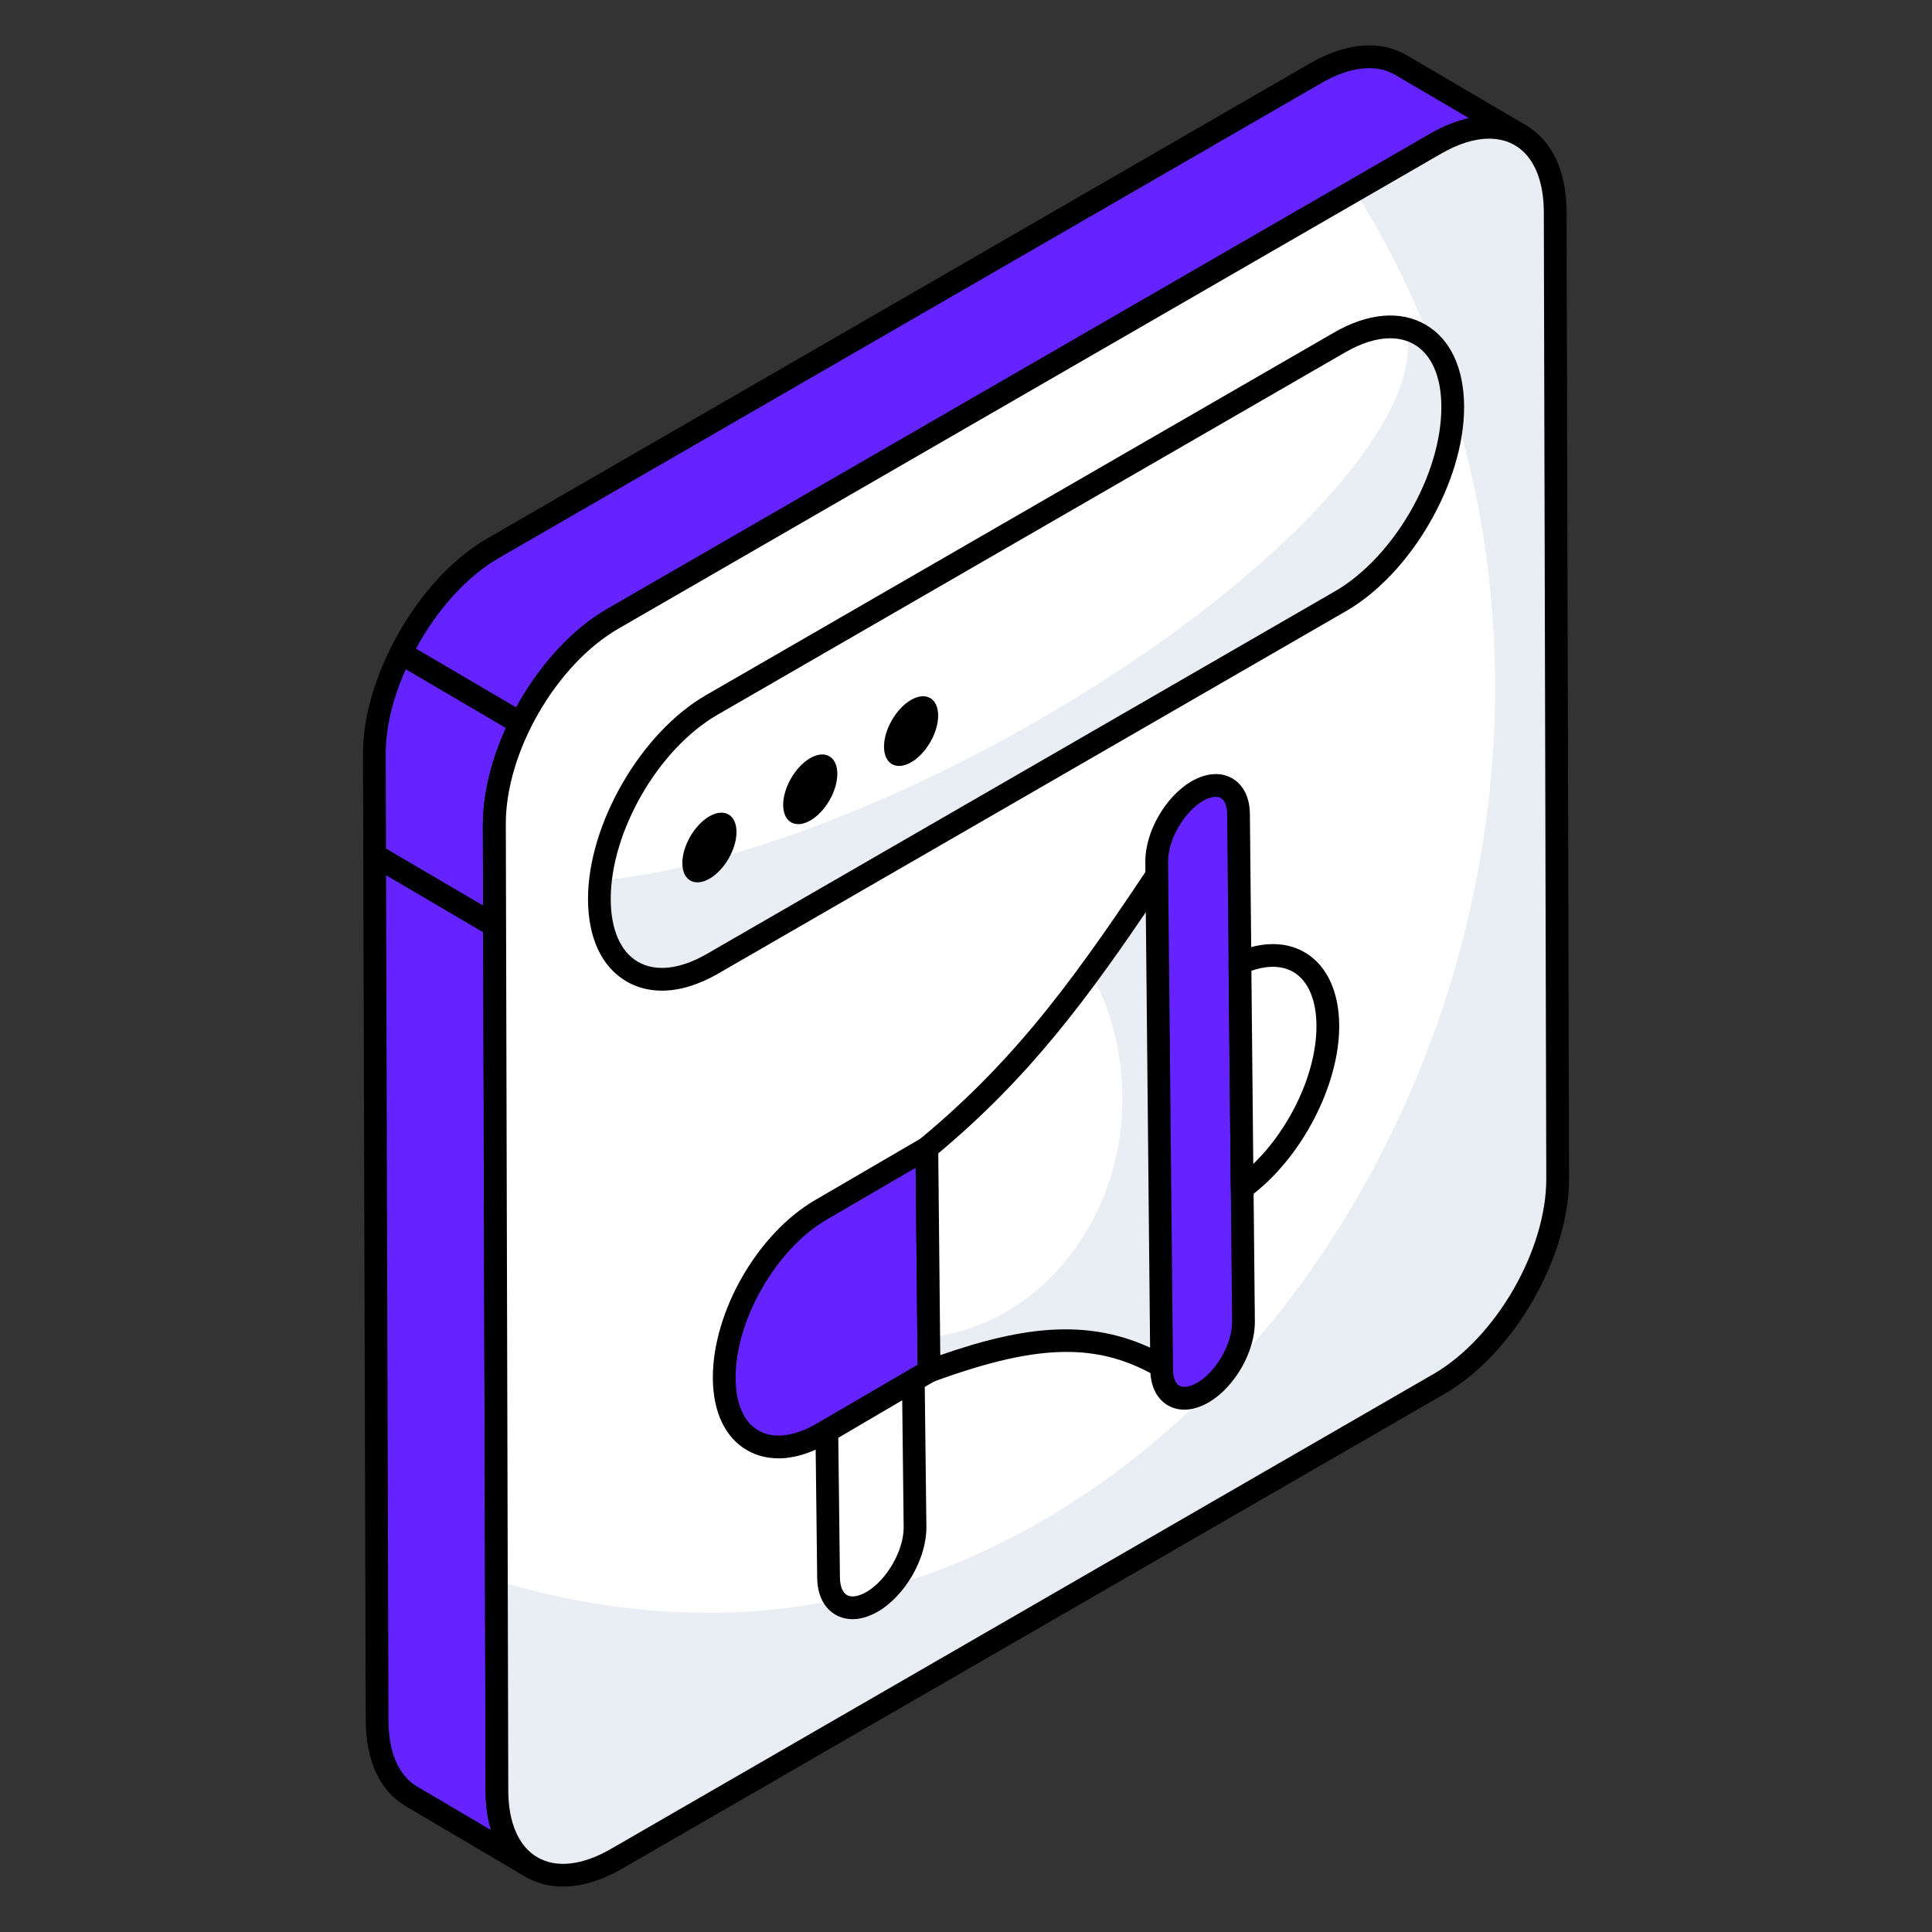 <?xml version="1.0" encoding="UTF-8"?> <!-- icon666.com - MILLIONS OF FREE VECTOR ICONS --> <svg xmlns="http://www.w3.org/2000/svg" id="Layer_1" viewBox="0 0 68 68"><rect x="0" y="0" width="68" height="68" fill="#333333" stroke="none"/><g><g><path d="m17.413 32.577h-.009l-.009-3.564z" fill="#fff"></path></g><g><path d="m13.273 60.547c0 1.322.465 2.251 1.224 2.689l4.211 2.483c-.751-.438-1.215-1.367-1.215-2.689l-.089-30.453v-.002l-4.218-2.473z" fill="#ffd63c" style="fill: rgb(101, 36, 255);"></path></g><g><path d="m13.175 26.53.011 3.572 4.218 2.473-.009-3.562c0-1.144.359-2.389.936-3.55l-4.223-2.477c-.575 1.159-.933 2.402-.933 3.543z" fill="#f4c531" style="fill: rgb(101, 36, 255);"></path></g><g><path d="m49.299 2.286c-.768-.447-1.822-.384-2.983.286l-28.96 16.722c-1.321.76-2.483 2.149-3.248 3.692l4.223 2.477c.766-1.54 1.925-2.926 3.245-3.686l28.96-16.722c1.161-.67 2.215-.733 2.983-.295z" fill="#ffd63c" style="fill: rgb(101, 36, 255);"></path></g><g><path d="m17.413 32.977h-.009c-.221 0-.399-.178-.4-.399l-.009-3.564c0-.221.178-.4.398-.401h.002c.22 0 .398.178.4.398l.018 3.564c0 .106-.042.208-.117.284-.075.075-.177.118-.283.118z" fill="#000000"></path></g><g><path d="m18.708 66.119c-.068 0-.138-.018-.201-.054-.007-.004-.014-.008-.021-.012l-4.191-2.472c-.915-.527-1.421-1.604-1.422-3.033l-.087-30.445c0-.144.076-.276.201-.348.125-.072.278-.07.401.001l4.218 2.474c.122.072.197.203.198.344l.09 30.455c0 1.121.354 1.949 1 2.335l.018.01c.19.112.254.357.142.547-.074.127-.208.198-.345.198zm-5.12-35.317.085 29.744v.001c0 1.13.363 1.962 1.023 2.342l2.584 1.523c-.123-.41-.188-.874-.188-1.382l-.089-30.224z" fill="#000000"></path></g><g><path d="m17.404 32.975c-.07 0-.14-.018-.202-.055l-4.218-2.474c-.122-.072-.197-.203-.198-.344l-.011-3.572s0-0 0-.001c0-1.15.337-2.437.975-3.721.05-.1.138-.174.244-.206.105-.032.221-.018.316.038l4.224 2.477c.182.106.25.335.156.523-.586 1.177-.895 2.343-.895 3.372l.009 3.562c0 .144-.076.276-.201.348-.062.036-.131.053-.199.053zm-3.818-3.103 3.417 2.004-.008-2.862c0-1.052.282-2.217.817-3.392l-3.529-2.069c-.464 1.041-.707 2.062-.707 2.977z" fill="#000000"></path></g><g><path d="m18.332 25.863c-.07 0-.141-.019-.202-.055l-4.224-2.477c-.182-.106-.25-.335-.156-.523.84-1.691 2.081-3.099 3.407-3.861l28.959-16.722c1.255-.725 2.454-.825 3.385-.286l.001 0 4.22 2.475c.189.111.254.355.145.545-.11.191-.354.257-.545.147-.674-.385-1.593-.279-2.585.294l-28.96 16.722c-1.19.685-2.315 1.967-3.086 3.518-.05.099-.138.173-.244.205-.037.011-.076.017-.114.017zm-3.693-3.029 3.533 2.072c.83-1.519 1.982-2.771 3.205-3.475l28.959-16.722c.467-.27.927-.453 1.368-.549l-2.605-1.529c-.67-.388-1.587-.288-2.582.288l-28.96 16.722c-1.107.637-2.157 1.789-2.918 3.193z" fill="#000000"></path></g><g><path d="m54.825 41.472c.01 2.657-1.862 5.896-4.17 7.234l-28.956 16.718c-2.318 1.338-4.199.262-4.209-2.395l-.078-30.449-.009-3.569c-.009-2.657 1.862-5.906 4.17-7.234l28.956-16.718c2.317-1.338 4.199-.272 4.208 2.395l.009 3.559z" fill="#fff"></path></g><g><path d="m54.821 41.47c.009 2.657-1.862 5.896-4.17 7.234l-28.956 16.718c-2.318 1.338-4.199.262-4.208-2.395l-.019-7.409c2.385.747 4.897 1.144 7.496 1.144 15.273 0 27.657-15.651 27.657-32.573 0-6.497-1.823-12.529-4.946-17.484l2.851-1.648c2.318-1.338 4.199-.272 4.208 2.395l.01 3.559z" fill="#e9edf4"></path></g><g><path d="m19.816 66.402c-.468 0-.904-.111-1.293-.333-.919-.529-1.428-1.607-1.434-3.038l-.087-34.019c-.01-2.788 1.951-6.189 4.371-7.582l28.955-16.718c1.254-.724 2.452-.832 3.378-.3.918.528 1.426 1.607 1.432 3.04l.087 34.019c.01 2.777-1.95 6.178-4.369 7.581l-28.957 16.718c-.727.42-1.436.631-2.083.631zm32.598-61.522c-.507 0-1.081.176-1.685.525l-28.956 16.718c-2.199 1.266-3.979 4.354-3.97 6.886l.087 34.019c.004 1.133.37 1.966 1.032 2.347.667.383 1.581.278 2.576-.296l28.956-16.718c2.198-1.275 3.979-4.364 3.97-6.886v-0l-.087-34.019c-.004-1.135-.369-1.969-1.029-2.349-.263-.151-.564-.226-.895-.226z" fill="#000000"></path></g><g><path d="m47.151 12.052c2.193-1.266 3.973-.252 3.98 2.261.007 2.519-1.762 5.583-3.954 6.849l-22.101 12.76c-2.187 1.263-3.973.251-3.98-2.268-.007-2.513 1.767-5.58 3.954-6.842z" fill="#fff"></path></g><g><path d="m51.126 14.318c.009 2.512-1.755 5.576-3.947 6.846l-22.1 12.762c-2.192 1.261-3.976.252-3.986-2.269 0-.223.01-.446.039-.669 3.801-.349 9.067-2.133 14.468-5.11 8.738-4.81 14.672-10.997 13.887-14.304.989.252 1.639 1.222 1.639 2.744z" fill="#e9edf4"></path></g><g><path d="m24.967 28.733c.528-.305.953-.053.955.547.002.607-.42 1.341-.948 1.646-.525.303-.956.061-.958-.546-.002-.6.426-1.344.951-1.648z" fill="#000000"></path></g><g><path d="m28.516 26.684c.528-.305.953-.053.955.547.002.607-.42 1.341-.948 1.646-.525.303-.956.061-.958-.546-.002-.6.426-1.344.951-1.648z" fill="#000000"></path></g><g><path d="m32.065 24.635c.528-.305.953-.053.955.547.002.607-.42 1.341-.948 1.646-.525.303-.956.061-.958-.546-.002-.6.426-1.344.951-1.648z" fill="#000000"></path></g><g><path d="m23.296 34.868c-.447 0-.864-.106-1.235-.319-.877-.504-1.361-1.532-1.365-2.894-.007-2.638 1.856-5.863 4.154-7.189l22.101-12.76c1.194-.691 2.336-.789 3.217-.283.875.503 1.359 1.529 1.364 2.889.007 2.642-1.856 5.87-4.154 7.196l-22.102 12.76c-.69.398-1.363.6-1.979.6zm25.636-22.962c-.476 0-1.015.166-1.581.493l-22.101 12.76c-2.077 1.199-3.761 4.112-3.754 6.495.003 1.064.345 1.846.963 2.202.623.357 1.48.26 2.416-.279l22.102-12.76c2.077-1.199 3.761-4.115 3.754-6.501-.003-1.062-.345-1.842-.962-2.197-.246-.142-.528-.212-.837-.212zm-1.781.147h.01z" fill="#000000"></path></g><g><g><g><g><path d="m32.621 40.409.079 7.854-3.751 2.187c-1.908 1.101-3.452.225-3.458-1.953-.006-2.17 1.513-4.814 3.402-5.914z" fill="#ffd63c" style="fill: rgb(101, 36, 255);"></path><path d="m27.393 51.328c-.396 0-.767-.094-1.097-.284-.774-.446-1.202-1.35-1.206-2.546-.006-2.332 1.575-5.082 3.601-6.26l3.729-2.174c.121-.072.275-.073.398-.002.124.07.201.201.203.344l.078 7.854c.001.144-.075.277-.199.35l-3.751 2.188c-.612.354-1.21.532-1.757.532zm4.835-10.227-3.135 1.828c-1.771 1.031-3.208 3.528-3.202 5.567.002.899.288 1.558.805 1.855.526.303 1.257.213 2.053-.247l3.549-2.07z" fill="#000000"></path></g></g><g><g><path d="m41.121 30.2.183 18.148c-2.466-1.612-4.836-1.469-8.605-.086l-.079-7.854c3.542-2.928 5.637-5.892 8.5-10.208z" fill="#fff"></path></g></g><g><g><path d="m41.309 48.346c-2.473-1.609-4.843-1.463-8.607-.086l-.009-1.189c3.825-.419 6.811-4.03 6.811-8.419 0-1.634-.411-3.157-1.129-4.449.881-1.206 1.763-2.524 2.746-4.004z" fill="#e9edf4"></path></g></g><g><g><path d="m41.304 48.748c-.076 0-.152-.022-.219-.065-2.223-1.454-4.381-1.464-8.248-.045-.122.044-.257.027-.365-.046-.106-.074-.171-.195-.173-.325l-.078-7.854c-.001-.121.053-.235.146-.312 3.519-2.91 5.619-5.896 8.422-10.122.097-.147.28-.213.446-.162.169.05.285.204.287.379l.183 18.148c.001.147-.079.284-.208.355-.061.033-.126.049-.192.049zm-8.28-8.153.07 7.102c2.959-1.029 5.375-1.359 7.803-.056l-.162-16.139c-2.463 3.67-4.503 6.41-7.711 9.093z" fill="#000000"></path></g></g><g><g><path d="m32.147 48.59.06 5.149c.01.96-.661 2.14-1.504 2.635-.847.489-1.53.107-1.54-.852l-.06-5.145z" fill="#fff"></path><path d="m30.006 56.989c-.212 0-.412-.051-.592-.153-.414-.235-.646-.7-.652-1.308l-.06-5.145c-.001-.143.074-.277.198-.349l3.044-1.788c.123-.072.275-.074.398-.003.125.07.202.201.204.344l.06 5.149c.012 1.105-.735 2.417-1.702 2.984-.31.179-.615.27-.898.27zm-.501-6.383.058 4.913c.003.308.093.534.247.622.161.093.413.05.692-.112.715-.42 1.313-1.467 1.304-2.284l-.051-4.46z" fill="#000000"></path></g></g></g><g><g><path d="m42.134 27.847c.802-.463 1.447-.103 1.457.8l.066 6.726.063 6.446.046 4.703c.006.91-.627 2.021-1.421 2.488-.805.465-1.447.103-1.457-.8l-.175-17.876c-.01-.908.627-2.021 1.421-2.488z" fill="#ffd63c" style="fill: rgb(101, 36, 255);"></path><path d="m41.683 49.615c-.205 0-.397-.049-.57-.147-.396-.226-.618-.67-.626-1.252l-.175-17.877c-.011-1.049.7-2.295 1.619-2.836.001-0.0.002-.001.003-.001.518-.299 1.025-.34 1.431-.109.397.226.619.67.627 1.25l.175 17.876c.007 1.053-.705 2.299-1.619 2.837-.299.172-.593.259-.864.259zm.652-21.422c-.671.396-1.231 1.375-1.223 2.138l.175 17.876c.003.281.084.487.222.565.144.081.375.042.635-.107.666-.392 1.227-1.373 1.222-2.14l-.175-17.874c-.003-.28-.084-.486-.222-.564-.145-.083-.376-.043-.634.105z" fill="#000000"></path></g></g><g><g><path d="m43.644 33.9c1.724-.766 3.068.13 3.093 2.168.021 2.039-1.293 4.498-3.016 5.751l-.063-6.446z" fill="#fff"></path><path d="m43.72 42.219c-.062 0-.123-.014-.18-.042-.134-.067-.219-.204-.221-.354l-.077-7.919c-.001-.16.093-.305.238-.37.939-.417 1.832-.407 2.516.03.721.463 1.125 1.351 1.14 2.499.022 2.131-1.345 4.745-3.181 6.08-.069.05-.152.076-.235.076zm.325-8.049.066 6.797c1.32-1.275 2.241-3.249 2.224-4.895-.01-.871-.284-1.522-.771-1.835-.395-.252-.927-.276-1.519-.068z" fill="#000000"></path></g></g></g></g></svg> 